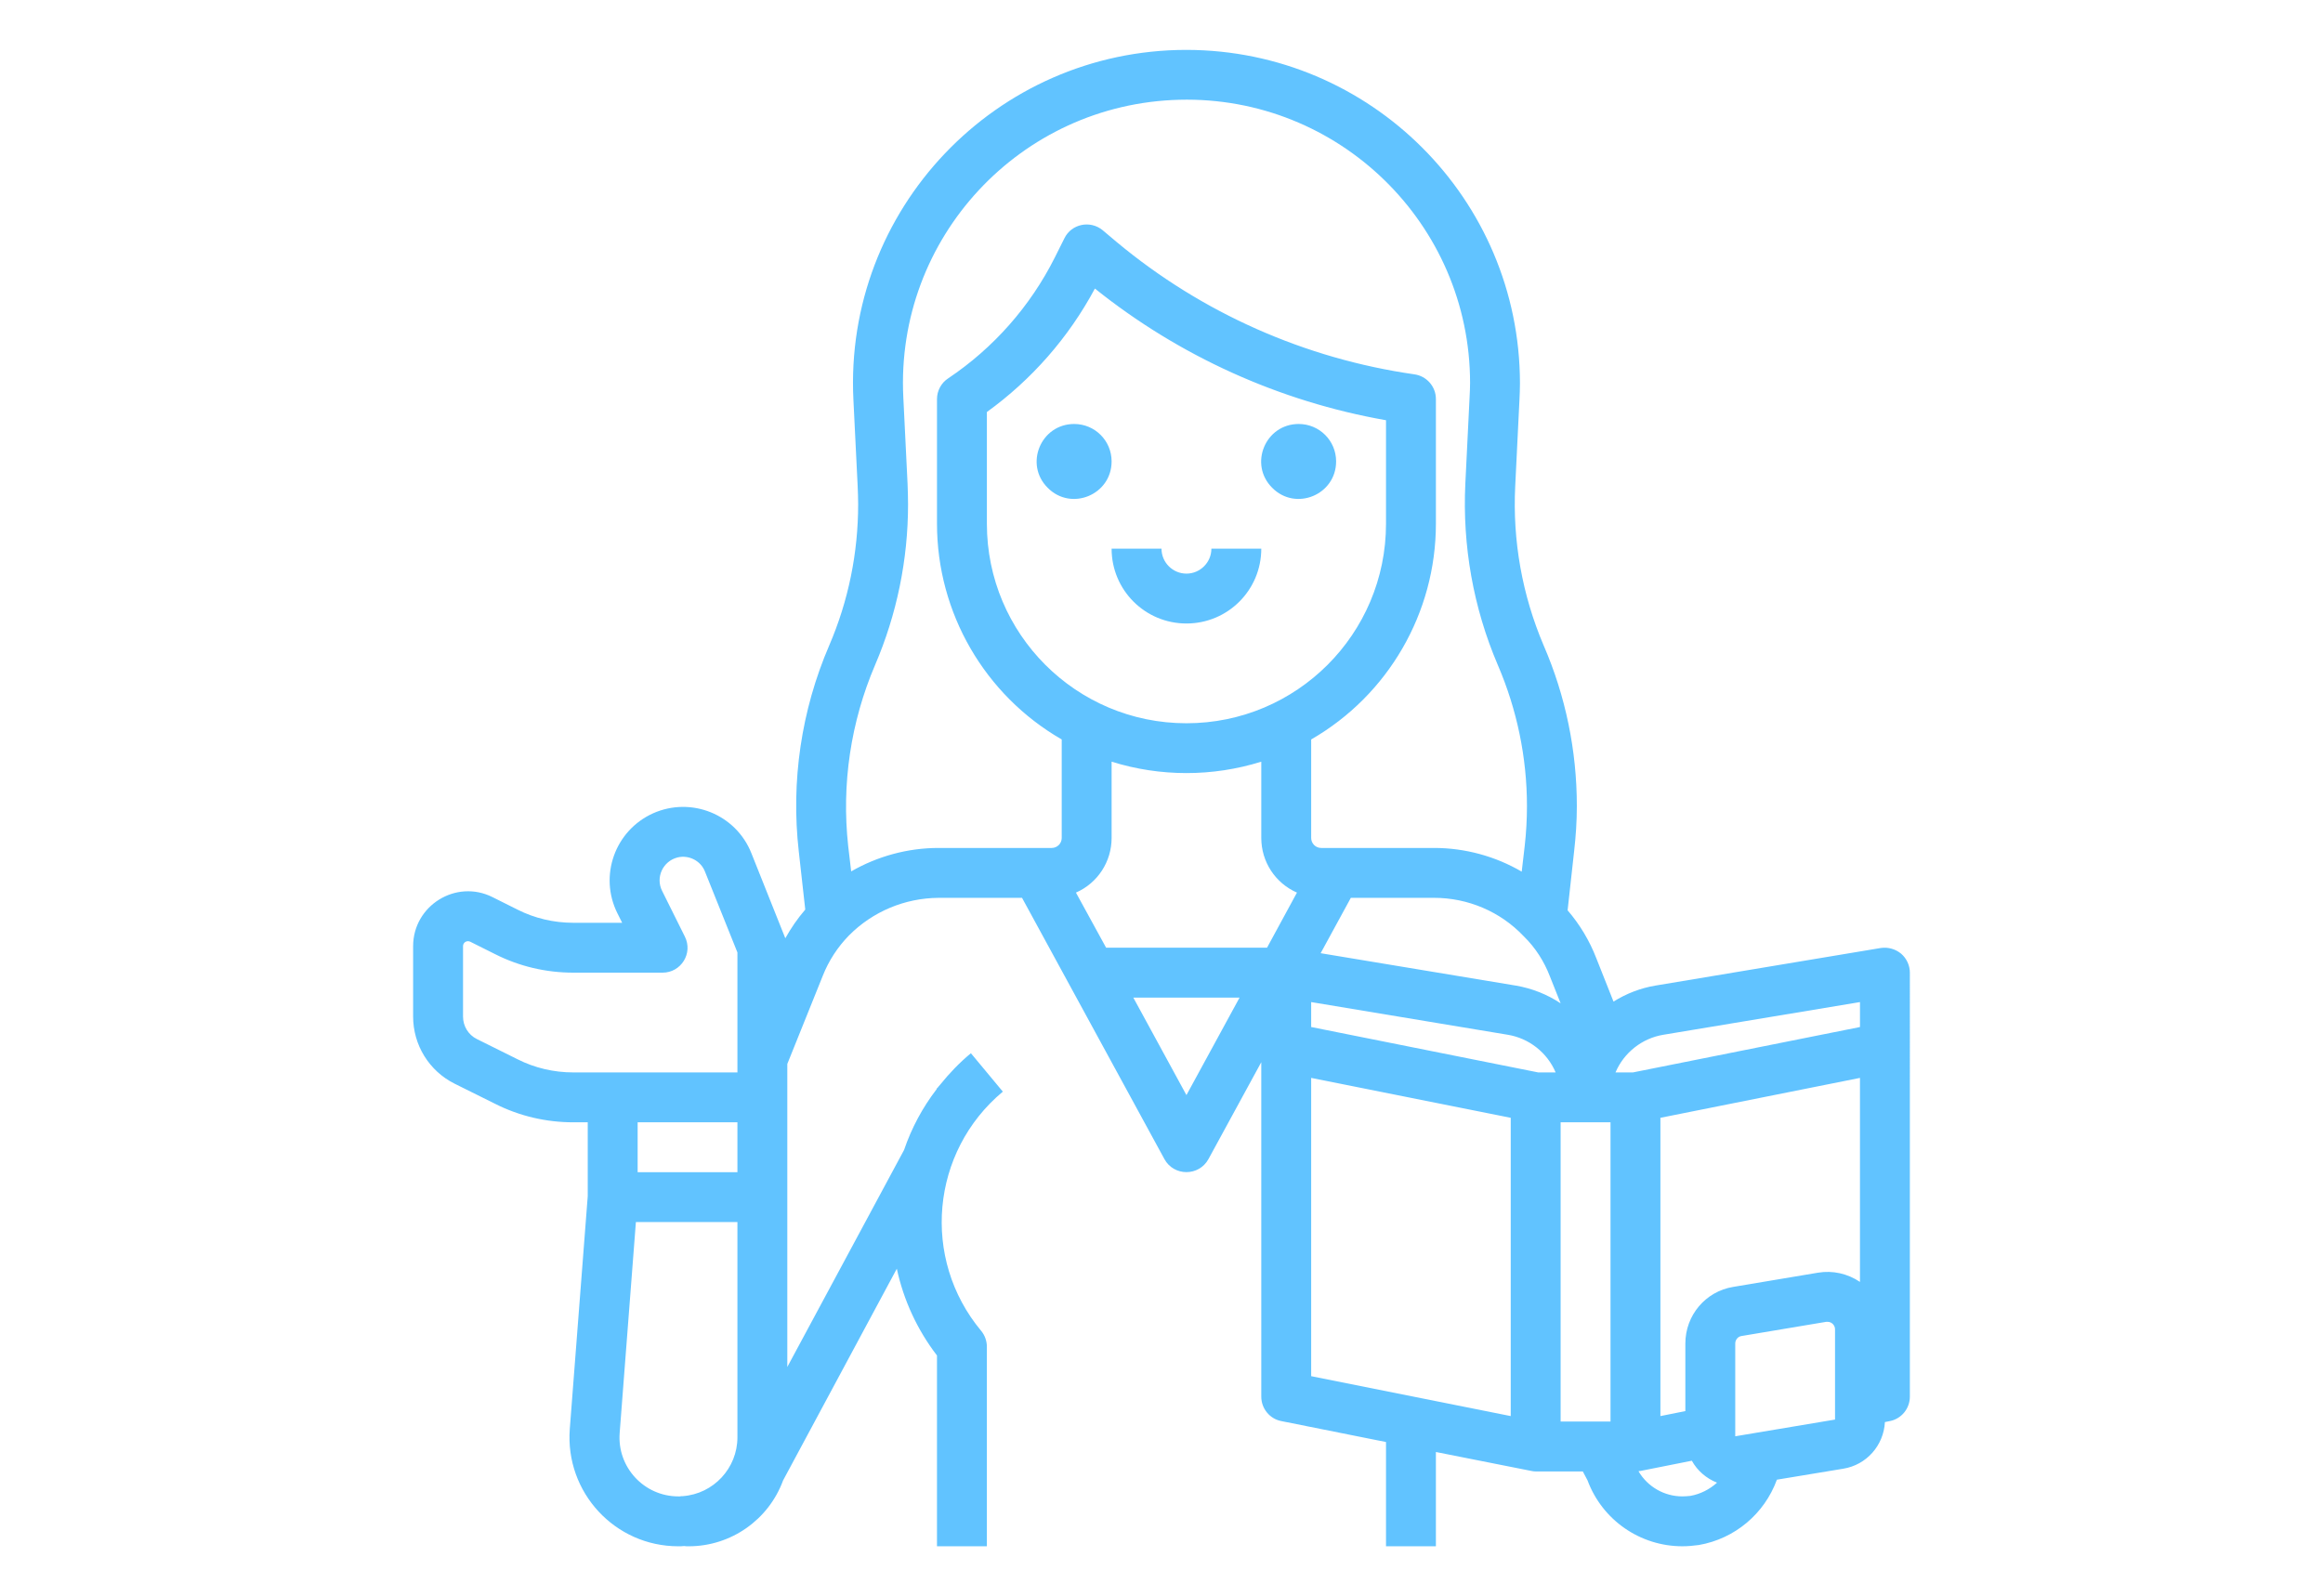 <?xml version="1.0" encoding="UTF-8" standalone="no"?>
<svg
   xmlns:dc="http://purl.org/dc/elements/1.1/"
   xmlns:cc="http://creativecommons.org/ns#"
   xmlns:rdf="http://www.w3.org/1999/02/22-rdf-syntax-ns#"
   xmlns:svg="http://www.w3.org/2000/svg"
   xmlns="http://www.w3.org/2000/svg"
   xmlns:sodipodi="http://sodipodi.sourceforge.net/DTD/sodipodi-0.dtd"
   xmlns:inkscape="http://www.inkscape.org/namespaces/inkscape"
   id="Capa_1"
   enable-background="new 0 0 512 512"
   height="512"
   viewBox="0 0 744.978 512"
   width="744.978"
   version="1.1"
   sodipodi:docname="adv-icon-7.svg"
   inkscape:version="0.92.4 (5da689c313, 2019-01-14)">
  <defs
     id="defs11">
    <pattern
       y="0"
       x="0"
       height="6"
       width="6"
       patternUnits="userSpaceOnUse"
       id="EMFhbasepattern" />
  </defs>
  <sodipodi:namedview
     pagecolor="#ffffff"
     bordercolor="#666666"
     borderopacity="1"
     objecttolerance="10"
     gridtolerance="10"
     guidetolerance="10"
     inkscape:pageopacity="0"
     inkscape:pageshadow="2"
     inkscape:window-width="1920"
     inkscape:window-height="1001"
     id="namedview9"
     showgrid="false"
     inkscape:zoom="0.36141087"
     inkscape:cx="363.99969"
     inkscape:cy="291.07014"
     inkscape:window-x="-9"
     inkscape:window-y="-9"
     inkscape:window-maximized="1"
     inkscape:current-layer="Capa_1" />
  <g
     id="g1334"
     transform="matrix(0.951,0,0,0.951,128.941,12.451)"
     style="fill:#61c3ff;fill-opacity:1" />
  <g
     id="g984"
     transform="translate(-892,-347.309)">
    <path
       inkscape:connector-curvature="0"
       style="fill:#61c3ff;fill-opacity:1;fill-rule:nonzero;stroke:none"
       d="m 1236.489,483.31 c -10.72,0 -16.08,12.96 -8.48,20.48 7.52,7.6 20.48,2.24 20.48,-8.48 0,-6.64 -5.36,-12 -12,-12 z"
       id="path961" />
    <path
       inkscape:connector-curvature="0"
       style="fill:#61c3ff;fill-opacity:1;fill-rule:nonzero;stroke:none"
       d="m 1308.488,483.31 c -10.72,0 -16.08,12.96 -8.48,20.48 7.52,7.6 20.48,2.24 20.48,-8.48 0,-6.64 -5.36,-12 -12,-12 z"
       id="path963" />
    <path
       inkscape:connector-curvature="0"
       style="fill:#61c3ff;fill-opacity:1;fill-rule:nonzero;stroke:none"
       d="m 1272.489,531.309 c -4.4,0 -8,-3.6 -8,-8 h -16 c 0,13.28 10.72,24 24,24 13.28,0 24,-10.72 24,-24 h -16 c 0,4.4 -3.6,8 -8,8 z"
       id="path965" />
    <path
       inkscape:connector-curvature="0"
       style="fill:#61c3ff;fill-opacity:1;fill-rule:nonzero;stroke:none"
       d="m 1501.687,653.228 c -1.84,-1.52 -4.16,-2.16 -6.48,-1.84 l -72.4,12.08 c -4.72,0.8 -9.28,2.56 -13.36,5.12 l -5.52,-13.92 c -2.16,-5.6 -5.28,-10.8 -9.2,-15.36 l 2.08,-18.88 c 0.56,-4.88 0.88,-9.68 0.88,-14.56 0,-17.76 -3.6,-35.28 -10.64,-51.52 -6.88,-16.16 -10,-33.6 -9.12,-51.12 l 1.36,-27.68 c 0.08,-1.76 0.16,-3.6 0.16,-5.36 -0.08,-59.04 -47.92,-106.799 -106.959,-106.879 -61.12,0 -109.839,51.2 -106.799,112.239 l 1.36,27.6 c 0.08,2.08 0.16,4 0.16,5.92 0,15.6 -3.12,30.96 -9.28,45.28 -8.96,20.8 -12.32,43.6 -9.76,66.08 l 2.08,18.64 c -2.48,2.88 -4.56,5.92 -6.4,9.2 l -10.88,-27.28 c -4.96,-12.48 -19.28,-18.24 -31.52,-12.8 -12.24,5.52 -17.44,20.08 -11.44,32.08 l 1.52,3.04 h -15.68 c -6.24,0 -12.4,-1.44 -17.92,-4.24 l -8,-4 c -11.68,-5.84 -25.44,2.72 -25.44,15.76 v 22.56 c 0,9.12 5.12,17.44 13.28,21.52 l 13.04,6.48 c 7.76,3.92 16.32,5.92 25.04,5.92 h 4.64 v 23.68 l -5.76,74.719 c -1.52,20.32 14.48,37.6 34.8,37.6 0.64,0 1.2,0 1.84,-0.08 0.48,0.08 0.96,0.08 1.52,0.08 13.52,0 25.6,-8.48 30.24,-21.12 l 36.48,-67.919 c 2.16,10.08 6.56,19.6 12.88,27.84 v 61.2 h 16 v -64 c 0,-1.84 -0.64,-3.68 -1.84,-5.12 -19.28,-23.12 -16.16,-57.44 6.96,-76.719 l -10.24,-12.32 c -3.68,3.04 -6.96,6.48 -9.92,10.16 -0.32,0.32 -0.56,0.64 -0.88,1.04 v -0.08 l -0.16,0.24 c 0,0.08 0,0.16 -0.08,0.24 -4.48,5.84 -8,12.4 -10.4,19.44 l -37.44,69.599 v -97.199 l 11.36,-28.24 c 1.92,-4.88 4.8,-9.28 8.4,-12.96 7.6,-7.68 17.92,-12 28.72,-12.08 h 26.8 l 45.68,83.839 c 3.04,5.52 11.04,5.52 14.08,0 l 16.96,-31.12 V 795.307 c 0,3.84 2.72,7.12 6.4,7.84 l 33.6,6.72 v 33.44 h 16 v -30.24 l 30.64,6.08 c 0.16,0.08 1.12,0.16 1.36,0.16 h 15.12 l 1.52,2.88 c 4.72,12.72 16.88,21.12 30.4,21.12 1.76,0 3.52,-0.16 5.28,-0.4 11.52,-2 21.04,-10 25.04,-20.96 l 21.28,-3.52 v 0 c 7.44,-1.2 12.96,-7.44 13.36,-14.96 l 1.6,-0.32 c 3.68,-0.72 6.4,-4 6.4,-7.84 V 659.308 c 0,-2.32 -1.04,-4.56 -2.8,-6.08 z M 1237.049,633.629 c 6.96,-3.04 11.44,-9.92 11.44,-17.52 v -24.48 c 15.6,4.88 32.4,4.88 48,0 v 24.48 c 0,7.6 4.48,14.48 11.44,17.52 l -9.6,17.68 h -51.6 z m 35.44,-54.32 c -35.36,0 -63.999,-28.64 -63.999,-64 v -35.84 c 14.4,-10.4 26.24,-23.92 34.64,-39.6 27.04,21.68 59.2,36.24 93.359,42.24 v 33.2 c 0,35.36 -28.64,64 -64,64 z m 108.079,68.239 0.16,0.16 c 3.68,3.6 6.48,8 8.32,12.8 l 3.44,8.64 c -4.32,-2.88 -9.2,-4.8 -14.32,-5.68 l -62.64,-10.4 9.68,-17.76 h 26.72 c 10.8,0 21.2,4.4 28.64,12.24 z m 4.72,43.76 -36.4,-7.28 -36.4,-7.28 v -8 l 63.04,10.48 c 6.8,1.12 12.64,5.68 15.36,12.08 z m 40.16,-12.08 63.039,-10.48 v 8 l -37.6,7.52 -35.2,7.04 h -5.6 c 2.72,-6.4 8.56,-10.96 15.36,-12.08 z m -367.517,7.84 -13.04,-6.48 c -2.72,-1.36 -4.4,-4.16 -4.4,-7.2 v -22.56 c 0,-0.56 0.24,-1.04 0.72,-1.36 0.48,-0.32 1.12,-0.32 1.6,-0.08 l 8,4 c 7.76,3.92 16.32,5.92 25.04,5.92 h 28.64 c 5.92,0 9.84,-6.24 7.12,-11.6 L 1104.33,633.069 c -2.16,-4.32 0.24,-9.52 4.96,-10.72 v 0 c 3.6,-0.88 7.44,1.04 8.8,4.56 l 10.4,25.92 v 38.48 h -52.64 c -6.24,0 -12.4,-1.44 -17.92,-4.24 z m 70.559,20.24 v 16 H 1096.49 v -16 z m -37.76,99.599 5.2,-67.6 h 32.56 v 69.039 c 0,9.92 -7.68,18.16 -17.52,18.88 -0.32,0 -0.64,0 -0.96,0.08 -0.16,0 -0.32,0 -0.48,0 -10.96,0 -19.68,-9.36 -18.8,-20.4 z m 101.919,-110.559 c 0.16,-0.24 0.32,-0.48 0.48,-0.64 -0.16,0.24 -0.32,0.4 -0.48,0.64 z m -27.68,-69.519 -0.96,-8.16 c -2.16,-19.76 0.8,-39.76 8.64,-58.08 6.96,-16.24 10.56,-33.76 10.56,-51.52 0,-2.24 -0.08,-4.4 -0.16,-6.64 l -1.36,-27.68 c -2.56,-51.04 37.44,-94.159 88.559,-95.439 51.04,-1.28 93.199,39.76 93.199,90.879 0,1.44 -0.08,2.96 -0.16,4.56 l -1.36,27.68 c -0.96,19.92 2.56,39.84 10.4,58.16 6.16,14.32 9.36,29.68 9.36,45.28 0,4.24 -0.24,8.56 -0.72,12.8 l -0.96,8.24 c -8.48,-4.96 -18.24,-7.6 -28.08,-7.6 h -36.24 c -1.76,0 -3.2,-1.44 -3.2,-3.2 v -31.6 c 24.72,-14.24 40,-40.64 40,-69.199 v -40 c 0,-4 -2.96,-7.36 -6.88,-7.92 -35.12,-5.04 -68.159,-19.68 -95.439,-42.4 l -4.56,-3.84 c -4,-3.28 -10,-2 -12.24,2.56 l -3.12,6.24 c -7.84,15.6 -19.6,28.96 -34.16,38.72 -2.24,1.44 -3.6,4 -3.6,6.64 v 40 c 0,28.56 15.28,54.96 40,69.199 v 31.6 c 0,1.76 -1.44,3.2 -3.2,3.2 h -36.32 c -9.84,0 -19.52,2.64 -28,7.52 z m 107.519,71.759 -17.04,-31.28 h 34.08 z m 40,-5.52 64,12.8 v 95.679 l -64,-12.8 z m 79.999,14.24 h 16 v 95.999 h -16 z m 41.6,119.839 c -0.88,0.08 -1.68,0.16 -2.56,0.16 -5.76,0 -11.12,-3.04 -14.08,-8.08 0.16,0 0.32,0 0.4,-0.08 0.08,0 0.16,0 0.24,0 v 0 0 l 16.48,-3.28 c 1.76,3.2 4.64,5.68 8.08,7.04 -2.4,2.16 -5.36,3.68 -8.56,4.24 z m 46.4,-24.48 v 0 l -32,5.36 v -29.76 c 0,-1.2 0.88,-2.24 2,-2.4 l 27.2,-4.56 c 0.16,0 0.24,0 0.4,0 1.36,0 2.4,1.12 2.4,2.4 z m -5.44,-47.12 -27.2,4.56 c -8.88,1.44 -15.36,9.12 -15.36,18.16 v 21.68 l -8,1.6 v -95.679 l 63.999,-12.8 v 65.44 c -3.92,-2.64 -8.72,-3.76 -13.44,-2.96 z"
       id="path967" />
  </g>
</svg>
